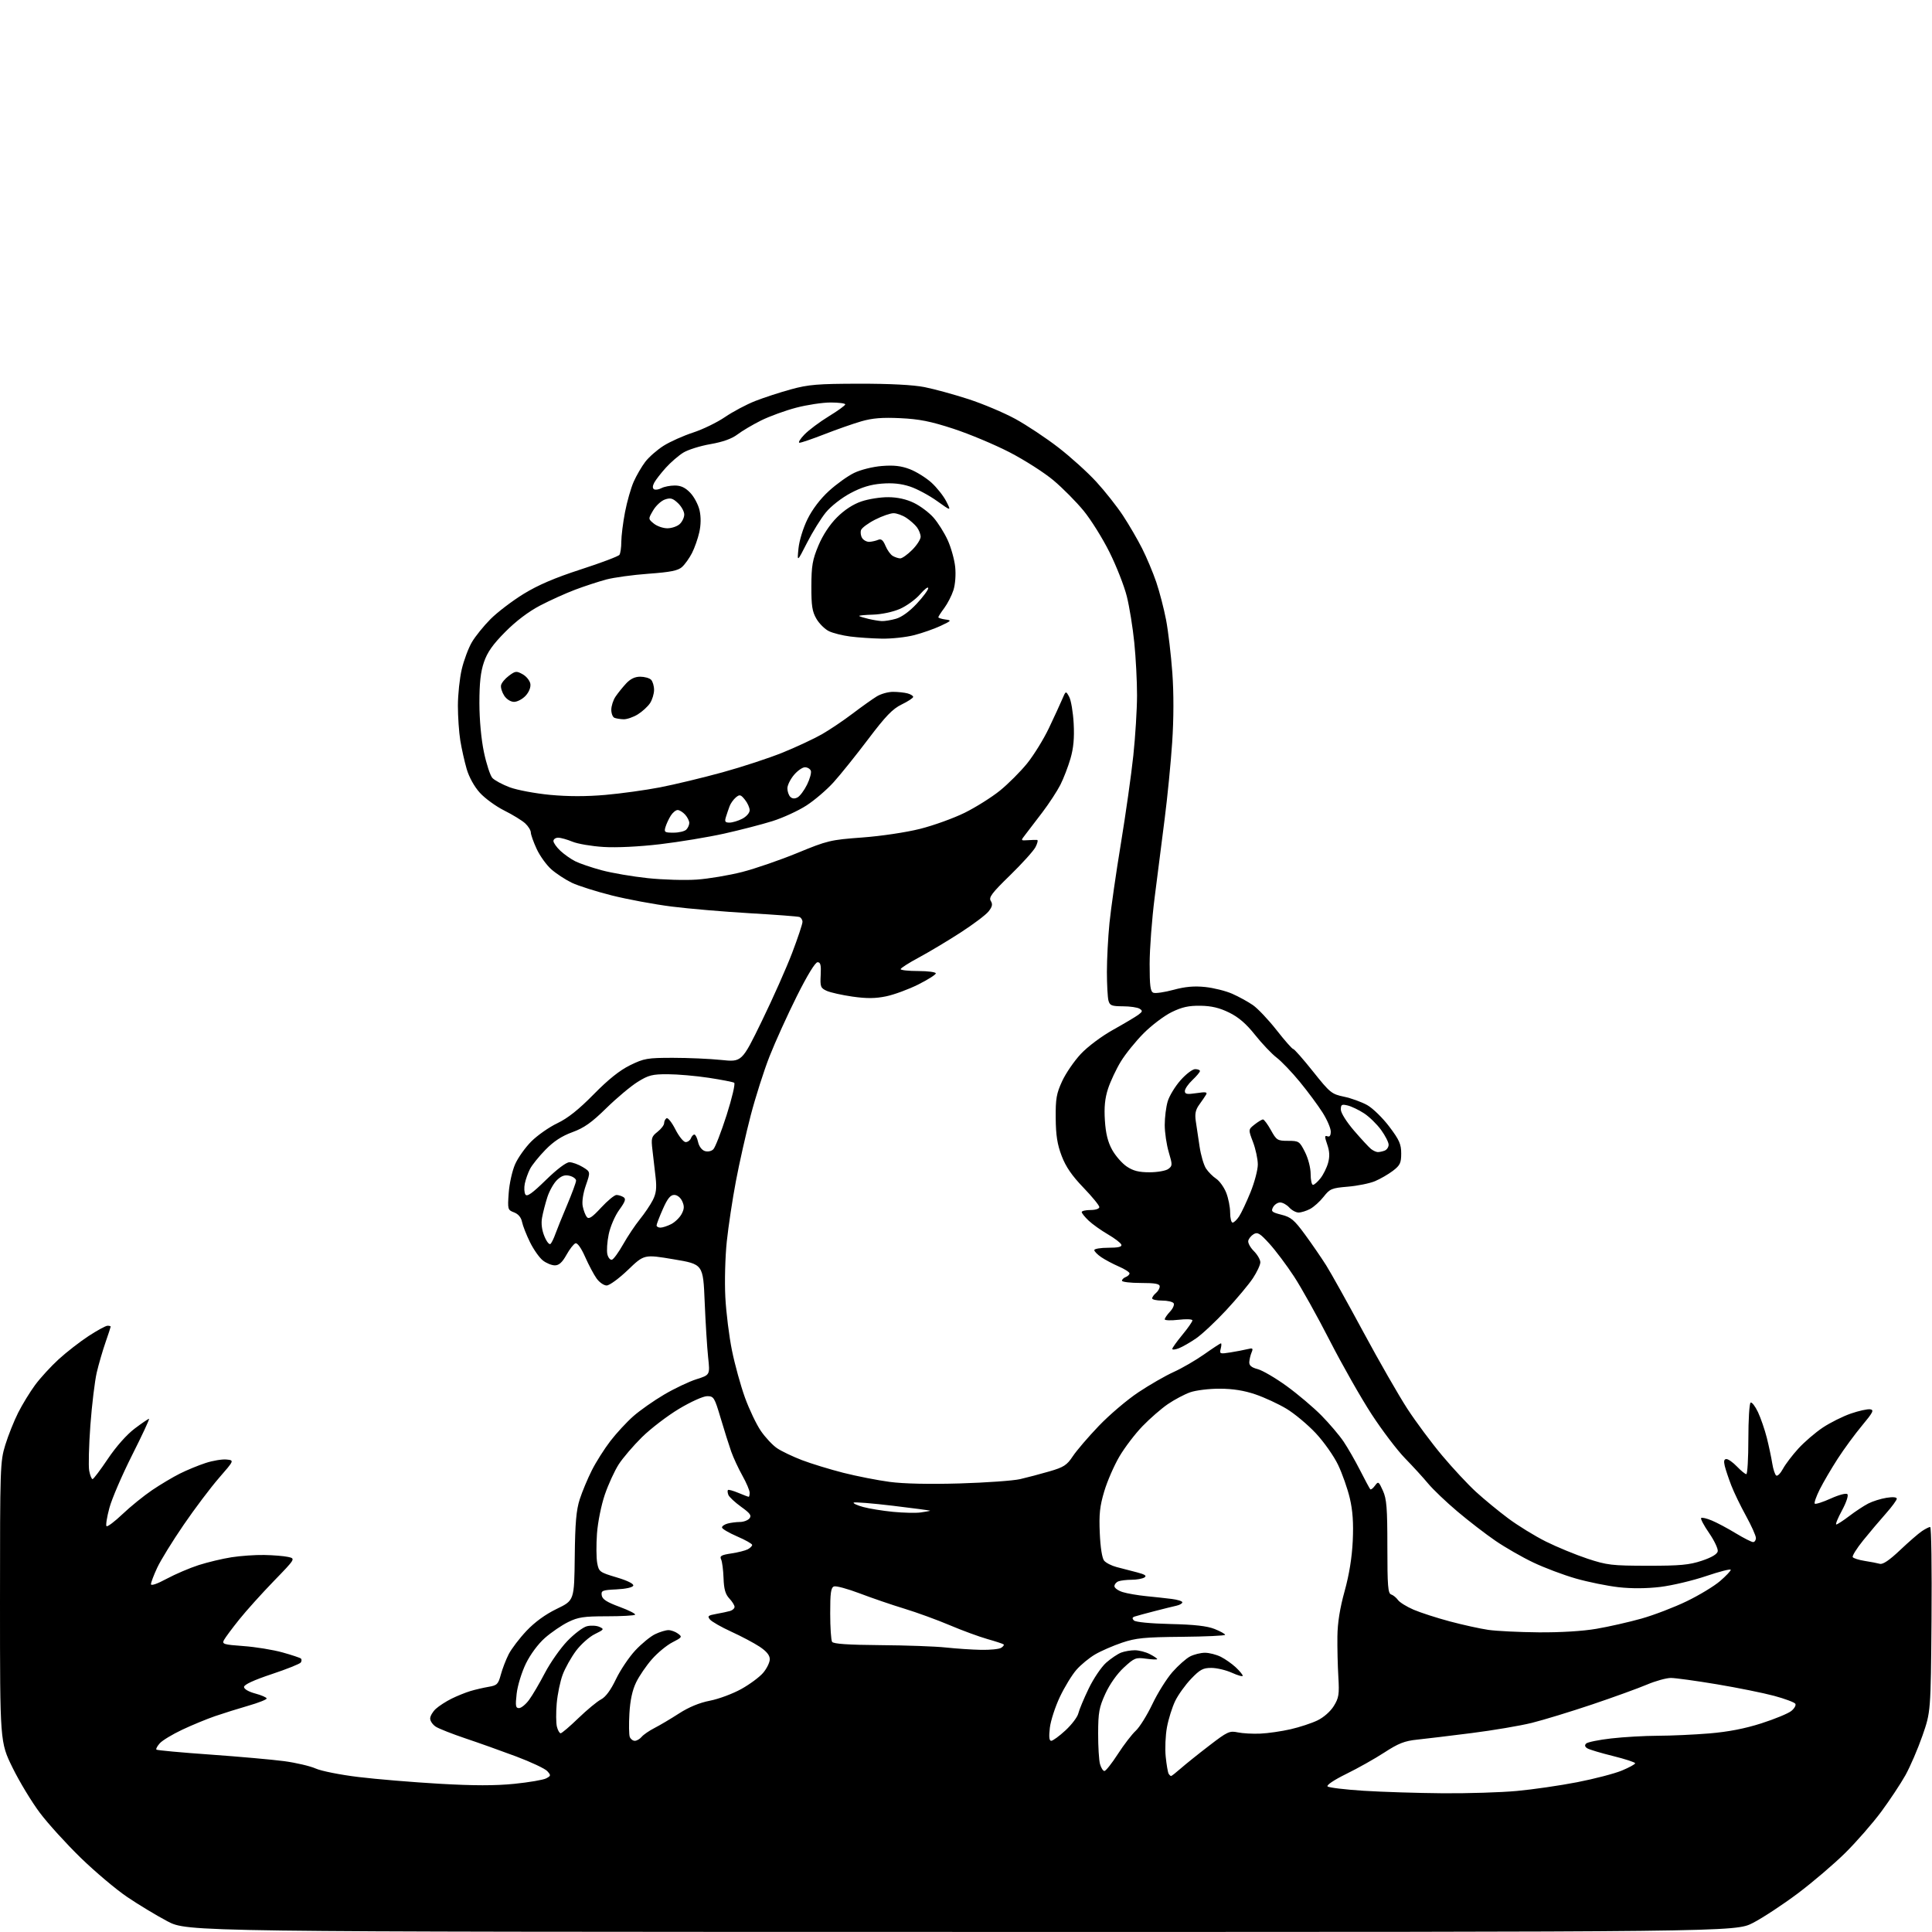 <?xml version="1.0" encoding="UTF-8" standalone="no"?>
<svg 
  version="1.1" 
  xmlns="http://www.w3.org/2000/svg" 
  xmlns:xlink="http://www.w3.org/1999/xlink" 
  xmlns:svg="http://www.w3.org/2000/svg"
  xmlns:rdf="http://www.w3.org/1999/02/22-rdf-syntax-ns#"
  xmlns:cc="http://creativecommons.org/ns#"
  xmlns:dc="http://purl.org/dc/elements/1.1/"
  viewBox="0 0 768 768"
  width="768"
  height="768"
>
<style>svg {background-color: white; }</style>"
<path stroke="none" fill="black" fill-rule="evenodd" d="M382.15,767.97C74.50,767.94 74.50,767.94 66.50,763.71C62.10,761.38 54.90,757.03 50.50,754.04C46.10,751.06 37.84,744.09 32.14,738.56C26.45,733.03 19.13,724.98 15.88,720.67C12.63,716.36 7.73,708.26 4.99,702.68C-0.00,692.51 -0.00,692.51 0.00,636.86C0.00,583.03 0.07,580.99 2.11,574.36C3.28,570.58 5.58,564.82 7.23,561.55C8.88,558.28 11.92,553.32 13.98,550.52C16.05,547.73 20.26,543.13 23.35,540.31C26.44,537.49 31.78,533.34 35.22,531.09C38.67,528.84 42.05,527.00 42.74,527.00C43.43,527.00 44.00,527.15 44.00,527.34C44.00,527.53 43.08,530.34 41.95,533.59C40.82,536.84 39.25,542.24 38.46,545.58C37.68,548.93 36.54,558.33 35.93,566.48C35.33,574.63 35.12,582.81 35.46,584.65C35.81,586.49 36.41,587.98 36.80,587.97C37.18,587.95 39.93,584.31 42.90,579.88C46.16,575.03 50.37,570.28 53.49,567.92C56.35,565.76 58.93,564.00 59.24,564.00C59.54,564.00 56.53,570.48 52.54,578.39C48.55,586.31 44.47,595.76 43.49,599.41C42.50,603.05 41.99,606.32 42.34,606.67C42.70,607.03 45.58,604.86 48.74,601.85C51.91,598.84 57.20,594.56 60.50,592.33C63.80,590.10 68.75,587.15 71.50,585.78C74.25,584.40 78.84,582.51 81.71,581.57C84.57,580.63 88.32,580.01 90.03,580.18C93.15,580.50 93.15,580.50 87.06,587.50C83.71,591.35 77.37,599.76 72.97,606.20C68.56,612.63 63.85,620.28 62.49,623.20C61.13,626.11 60.02,629.05 60.01,629.73C60.00,630.47 62.47,629.63 66.25,627.59C69.69,625.74 75.42,623.29 79.00,622.14C82.58,621.00 88.42,619.60 92.00,619.04C95.58,618.48 101.42,618.06 105.00,618.13C108.58,618.19 112.85,618.54 114.50,618.90C117.50,619.57 117.50,619.57 108.81,628.53C104.03,633.47 97.84,640.34 95.06,643.82C92.28,647.29 89.57,650.94 89.04,651.92C88.17,653.55 88.84,653.76 96.79,654.34C101.58,654.68 108.56,655.82 112.29,656.86C116.03,657.90 119.34,659.01 119.64,659.31C119.95,659.62 119.93,660.31 119.59,660.85C119.25,661.40 114.03,663.49 107.99,665.50C100.88,667.87 97.00,669.67 97.00,670.59C97.00,671.43 98.84,672.50 101.50,673.21C103.97,673.87 106.00,674.76 106.00,675.18C106.00,675.60 102.74,676.89 98.75,678.04C94.76,679.19 88.80,681.06 85.50,682.19C82.20,683.33 76.33,685.75 72.45,687.58C68.57,689.41 64.56,691.83 63.54,692.96C62.52,694.09 61.90,695.23 62.17,695.50C62.44,695.77 72.07,696.66 83.58,697.47C95.09,698.29 108.33,699.47 113.00,700.09C117.67,700.72 123.30,702.04 125.50,703.02C127.70,704.01 135.35,705.53 142.50,706.39C149.65,707.26 164.12,708.46 174.65,709.07C188.37,709.86 196.82,709.86 204.44,709.10C210.29,708.51 216.00,707.53 217.12,706.93C219.02,705.92 219.05,705.71 217.54,704.04C216.64,703.05 211.09,700.44 205.21,698.23C199.32,696.02 190.22,692.78 185.00,691.03C179.78,689.27 174.49,687.19 173.25,686.40C172.01,685.60 171.00,684.14 171.00,683.15C171.00,682.16 172.01,680.42 173.25,679.29C174.49,678.15 177.30,676.34 179.50,675.25C181.70,674.16 185.07,672.80 187.00,672.22C188.93,671.64 192.18,670.89 194.22,670.54C197.58,669.98 198.06,669.50 199.08,665.72C199.70,663.40 201.11,659.74 202.21,657.58C203.32,655.42 206.51,651.23 209.30,648.28C212.60,644.79 216.81,641.73 221.32,639.55C228.27,636.19 228.27,636.19 228.47,618.84C228.62,605.38 229.07,600.27 230.45,596.00C231.42,592.98 233.59,587.80 235.25,584.50C236.91,581.20 240.23,575.96 242.62,572.85C245.00,569.75 249.10,565.31 251.73,562.99C254.35,560.68 259.88,556.79 264.00,554.37C268.12,551.94 273.92,549.19 276.87,548.26C282.25,546.56 282.25,546.56 281.49,539.53C281.08,535.66 280.46,525.76 280.12,517.52C279.50,502.55 279.50,502.55 267.78,500.59C256.06,498.62 256.06,498.62 249.62,504.81C246.06,508.22 242.27,511.00 241.15,511.00C240.04,511.00 238.24,509.74 237.15,508.21C236.05,506.67 234.00,502.80 232.59,499.62C231.05,496.13 229.53,493.99 228.77,494.23C228.07,494.46 226.45,496.53 225.18,498.82C223.50,501.83 222.21,503.00 220.56,503.00C219.30,503.00 217.15,502.12 215.78,501.04C214.41,499.96 212.11,496.70 210.68,493.79C209.25,490.88 207.82,487.25 207.51,485.71C207.15,483.93 206.01,482.57 204.34,481.94C201.82,480.98 201.75,480.74 202.22,474.21C202.48,470.50 203.63,465.36 204.77,462.79C205.91,460.21 208.81,456.13 211.22,453.72C213.64,451.31 218.28,448.06 221.55,446.50C225.72,444.51 230.05,441.07 236.00,435.01C241.85,429.06 246.37,425.45 250.50,423.43C256.03,420.73 257.36,420.50 267.50,420.50C273.55,420.50 282.19,420.88 286.70,421.35C294.90,422.20 294.90,422.20 302.86,405.85C307.24,396.86 312.66,384.66 314.91,378.74C317.16,372.82 319.00,367.30 319.00,366.46C319.00,365.62 318.44,364.75 317.75,364.51C317.06,364.28 308.18,363.61 298.00,363.02C287.82,362.43 273.88,361.24 267.00,360.37C260.12,359.50 249.40,357.51 243.16,355.94C236.93,354.37 229.77,352.10 227.26,350.89C224.75,349.67 221.12,347.29 219.19,345.60C217.26,343.90 214.63,340.26 213.35,337.51C212.07,334.75 211.02,331.79 211.01,330.92C211.00,330.06 209.99,328.42 208.75,327.28C207.51,326.15 203.77,323.85 200.44,322.19C197.11,320.53 192.74,317.34 190.73,315.12C188.53,312.69 186.46,308.93 185.51,305.69C184.65,302.72 183.51,297.64 182.98,294.39C182.45,291.15 182.02,284.90 182.02,280.50C182.03,276.10 182.72,269.58 183.56,266.01C184.40,262.45 186.21,257.61 187.58,255.28C188.95,252.94 192.30,248.80 195.02,246.07C197.75,243.34 203.64,238.86 208.12,236.10C213.89,232.56 220.53,229.71 230.88,226.35C238.92,223.75 245.83,221.14 246.23,220.56C246.64,219.98 246.98,217.63 246.98,215.34C246.99,213.05 247.65,207.76 248.45,203.59C249.25,199.42 250.80,193.99 251.89,191.52C252.98,189.05 255.06,185.48 256.51,183.57C257.97,181.67 261.26,178.79 263.83,177.17C266.40,175.56 271.65,173.21 275.50,171.95C279.35,170.70 285.07,167.92 288.20,165.78C291.34,163.64 296.74,160.77 300.20,159.41C303.67,158.05 310.10,155.95 314.50,154.75C321.39,152.86 325.13,152.56 341.50,152.53C353.74,152.51 362.99,152.99 367.50,153.88C371.35,154.64 379.19,156.79 384.93,158.65C390.67,160.51 399.06,164.05 403.58,166.51C408.10,168.98 415.80,174.09 420.69,177.87C425.59,181.65 432.39,187.80 435.81,191.54C439.24,195.27 443.99,201.30 446.39,204.93C448.78,208.56 452.21,214.45 454.01,218.02C455.81,221.58 458.34,227.60 459.63,231.39C460.92,235.18 462.67,241.93 463.53,246.39C464.38,250.85 465.50,260.31 466.02,267.41C466.61,275.67 466.59,285.66 465.96,295.10C465.42,303.22 464.08,316.87 462.98,325.43C461.89,333.99 460.10,348.06 459.00,356.69C457.90,365.32 457.00,377.26 457.00,383.22C457.00,391.96 457.29,394.18 458.51,394.64C459.33,394.96 462.93,394.43 466.49,393.47C471.14,392.21 474.69,391.89 479.08,392.35C482.44,392.70 487.28,393.91 489.84,395.04C492.40,396.17 496.09,398.19 498.04,399.54C499.98,400.88 504.22,405.36 507.46,409.49C510.69,413.62 513.67,417.00 514.08,417.00C514.49,417.00 518.03,421.02 521.95,425.94C528.71,434.42 529.34,434.93 534.29,435.96C537.15,436.56 541.30,438.07 543.50,439.30C545.70,440.54 549.64,444.38 552.25,447.84C556.24,453.11 557.00,454.82 557.00,458.51C557.00,462.30 556.55,463.24 553.70,465.42C551.88,466.80 548.67,468.66 546.56,469.54C544.46,470.42 539.61,471.40 535.79,471.72C529.37,472.26 528.64,472.56 526.17,475.72C524.70,477.60 522.28,479.78 520.80,480.57C519.31,481.36 517.25,482.00 516.20,482.00C515.16,482.00 513.50,481.10 512.50,480.00C511.50,478.90 509.88,478.00 508.88,478.00C507.88,478.00 506.62,478.85 506.06,479.89C505.17,481.55 505.57,481.91 509.42,482.88C513.17,483.82 514.50,484.94 518.75,490.74C521.48,494.46 525.27,499.98 527.18,503.00C529.08,506.02 535.73,517.95 541.95,529.50C548.17,541.05 556.04,554.77 559.44,560.00C562.85,565.23 569.08,573.61 573.30,578.63C577.51,583.65 583.56,590.14 586.73,593.04C589.90,595.94 595.65,600.68 599.50,603.55C603.35,606.43 610.10,610.58 614.50,612.78C618.90,614.97 626.33,618.03 631.00,619.58C638.84,622.17 640.71,622.39 655.00,622.41C667.86,622.42 671.52,622.08 676.49,620.42C680.41,619.11 682.61,617.81 682.83,616.66C683.01,615.68 681.48,612.44 679.42,609.44C677.35,606.45 675.92,603.75 676.23,603.44C676.53,603.13 678.46,603.58 680.50,604.44C682.55,605.29 686.82,607.57 689.99,609.50C693.17,611.42 696.27,613.00 696.88,613.00C697.50,613.00 698.00,612.27 698.00,611.37C698.00,610.48 696.23,606.54 694.08,602.62C691.92,598.71 689.28,593.25 688.22,590.50C687.16,587.75 685.99,584.26 685.62,582.75C685.15,580.79 685.35,580.00 686.29,580.00C687.03,580.00 688.92,581.35 690.50,583.00C692.08,584.65 693.74,586.00 694.19,586.00C694.63,586.00 695.00,579.73 695.00,572.06C695.00,564.39 695.40,557.87 695.89,557.57C696.38,557.26 697.70,558.97 698.83,561.35C699.95,563.74 701.53,568.35 702.35,571.60C703.16,574.84 704.13,579.41 704.50,581.74C704.87,584.08 705.59,586.25 706.10,586.56C706.60,586.87 707.80,585.66 708.76,583.87C709.72,582.08 712.47,578.46 714.87,575.83C717.28,573.19 721.66,569.43 724.62,567.46C727.58,565.50 732.59,563.00 735.75,561.91C738.91,560.82 742.37,560.06 743.42,560.22C745.06,560.46 744.57,561.43 740.21,566.66C737.38,570.05 733.02,575.99 730.52,579.86C728.02,583.73 724.81,589.21 723.39,592.03C721.98,594.85 721.08,597.41 721.39,597.73C721.71,598.04 724.56,597.13 727.73,595.70C731.02,594.21 733.86,593.46 734.36,593.96C734.86,594.46 733.94,597.23 732.22,600.42C730.55,603.49 729.53,606.00 729.95,606.00C730.37,606.00 732.69,604.49 735.11,602.65C737.52,600.81 740.92,598.57 742.65,597.68C744.37,596.79 747.64,595.76 749.90,595.40C752.45,594.99 754.00,595.13 754.00,595.76C754.00,596.32 752.05,598.97 749.68,601.64C747.30,604.31 743.24,609.12 740.66,612.31C738.07,615.51 736.20,618.51 736.49,618.98C736.77,619.44 738.92,620.12 741.26,620.49C743.59,620.85 746.29,621.37 747.26,621.64C748.45,621.98 751.07,620.21 755.26,616.24C758.69,612.99 762.61,609.58 763.97,608.67C765.33,607.75 766.82,607.00 767.28,607.00C767.74,607.00 767.97,623.54 767.81,643.75C767.50,680.50 767.50,680.50 764.19,690.00C762.37,695.23 759.33,702.27 757.44,705.67C755.54,709.06 751.22,715.58 747.83,720.17C744.43,724.75 738.01,732.11 733.55,736.53C729.09,740.94 720.58,748.21 714.64,752.67C708.69,757.13 700.68,762.40 696.81,764.39C689.79,768.00 689.79,768.00 382.15,767.97zM573.50,712.85C583.40,712.93 596.67,712.52 603.00,711.93C609.33,711.35 620.09,709.79 626.93,708.46C633.76,707.13 641.75,705.05 644.68,703.84C647.60,702.62 650.00,701.32 650.00,700.93C650.00,700.54 646.05,699.25 641.21,698.05C636.38,696.86 631.77,695.48 630.97,694.98C630.00,694.38 629.85,693.75 630.52,693.08C631.07,692.53 635.57,691.61 640.51,691.05C645.46,690.48 653.77,690.01 659.00,689.99C664.23,689.98 673.46,689.56 679.51,689.06C687.02,688.43 693.59,687.16 700.18,685.05C705.48,683.35 710.84,681.14 712.07,680.14C713.31,679.14 714.03,677.85 713.67,677.27C713.31,676.70 709.53,675.28 705.26,674.13C700.99,672.98 690.75,670.91 682.50,669.53C674.25,668.15 666.02,667.02 664.22,667.01C662.42,667.01 658.14,668.19 654.72,669.64C651.30,671.09 641.49,674.65 632.92,677.54C624.35,680.42 613.55,683.72 608.92,684.87C604.29,686.02 593.52,687.84 585.00,688.92C576.48,690.00 566.72,691.18 563.33,691.53C558.34,692.05 555.87,693.02 550.33,696.63C546.57,699.08 539.75,702.92 535.17,705.16C530.38,707.51 527.22,709.62 527.73,710.13C528.21,710.61 534.66,711.39 542.05,711.86C549.45,712.33 563.60,712.77 573.50,712.85zM465.52,706.00C465.75,706.00 467.48,704.64 469.37,702.98C471.26,701.32 476.34,697.24 480.66,693.93C487.89,688.36 488.77,687.95 492.00,688.64C493.93,689.05 497.98,689.28 501.00,689.14C504.02,689.01 509.43,688.23 513.00,687.41C516.58,686.59 521.40,685.01 523.71,683.89C526.18,682.70 528.87,680.33 530.20,678.18C532.21,674.93 532.43,673.56 532.01,666.50C531.75,662.10 531.58,654.90 531.64,650.50C531.70,645.09 532.63,639.27 534.51,632.50C536.34,625.88 537.43,619.12 537.74,612.50C538.07,605.37 537.73,600.52 536.58,595.60C535.69,591.81 533.59,585.83 531.91,582.31C530.23,578.79 526.24,573.14 523.03,569.71C519.83,566.30 514.59,561.93 511.41,560.01C508.22,558.09 502.66,555.52 499.06,554.29C494.57,552.76 490.09,552.04 484.88,552.03C480.68,552.01 475.39,552.66 473.11,553.46C470.84,554.26 466.85,556.38 464.24,558.16C461.63,559.94 457.10,563.89 454.16,566.93C451.22,569.97 447.09,575.39 444.98,578.98C442.87,582.57 440.16,588.79 438.96,592.81C437.19,598.73 436.84,601.91 437.18,609.46C437.43,615.18 438.10,619.41 438.91,620.39C439.64,621.27 441.87,622.41 443.87,622.93C445.86,623.44 449.49,624.38 451.92,625.02C455.17,625.86 455.97,626.41 454.92,627.07C454.14,627.56 451.85,627.98 449.83,627.98C447.81,627.99 445.45,628.27 444.58,628.61C443.71,628.94 443.00,629.81 443.00,630.53C443.00,631.25 444.46,632.30 446.25,632.87C448.04,633.43 452.20,634.15 455.50,634.48C458.80,634.80 463.41,635.31 465.75,635.60C468.09,635.89 470.00,636.49 470.00,636.94C470.00,637.40 468.99,637.99 467.75,638.27C466.51,638.54 462.57,639.52 459.00,640.44C455.43,641.36 451.86,642.33 451.08,642.59C450.06,642.93 449.97,643.37 450.76,644.16C451.41,644.81 457.30,645.38 465.26,645.57C474.83,645.79 479.85,646.36 482.83,647.55C485.12,648.47 487.00,649.51 487.00,649.86C487.00,650.21 479.23,650.57 469.74,650.66C454.94,650.79 451.56,651.13 446.03,652.99C442.48,654.19 437.67,656.28 435.33,657.65C432.99,659.02 429.65,661.77 427.90,663.77C426.15,665.76 423.19,670.60 421.33,674.52C419.47,678.44 417.67,683.97 417.33,686.82C416.91,690.44 417.07,692.00 417.88,692.00C418.52,692.00 421.07,690.14 423.54,687.86C426.01,685.58 428.31,682.54 428.65,681.11C428.99,679.67 430.84,675.23 432.77,671.24C434.69,667.24 437.83,662.60 439.74,660.92C441.66,659.24 444.33,657.45 445.68,656.93C447.03,656.42 449.47,656.00 451.11,656.00C452.76,656.00 455.43,656.69 457.05,657.53C458.67,658.36 460.00,659.26 460.00,659.51C460.00,659.76 458.02,659.69 455.61,659.36C451.50,658.80 450.93,659.02 446.74,662.88C444.05,665.37 441.14,669.48 439.41,673.25C436.92,678.71 436.55,680.71 436.53,689.00C436.51,694.23 436.85,699.74 437.27,701.25C437.69,702.76 438.48,704.00 439.03,704.00C439.57,704.00 441.98,700.96 444.37,697.25C446.77,693.54 449.97,689.38 451.48,688.00C452.99,686.62 455.95,681.87 458.07,677.44C460.18,673.00 463.79,667.25 466.07,664.66C468.36,662.06 471.51,659.27 473.06,658.47C474.62,657.66 477.30,657.00 479.00,657.00C480.70,657.00 483.54,657.73 485.30,658.61C487.06,659.50 489.74,661.39 491.25,662.80C492.76,664.22 494.00,665.72 494.00,666.14C494.00,666.56 492.09,666.03 489.75,664.97C487.41,663.91 483.74,663.03 481.58,663.02C478.24,663.00 477.03,663.65 473.49,667.35C471.20,669.74 468.35,673.71 467.16,676.16C465.97,678.62 464.50,683.30 463.89,686.57C463.28,689.83 463.06,695.13 463.39,698.34C463.72,701.54 464.24,704.58 464.55,705.09C464.86,705.59 465.30,706.00 465.52,706.00zM252.35,692.00C253.12,692.00 254.34,691.29 255.06,690.43C255.78,689.56 258.08,687.98 260.17,686.91C262.27,685.84 266.65,683.24 269.92,681.13C273.81,678.62 278.05,676.86 282.18,676.06C285.66,675.39 291.27,673.30 294.66,671.42C298.05,669.54 301.99,666.62 303.41,664.92C304.83,663.23 306.00,660.82 306.00,659.56C306.00,657.99 304.72,656.42 301.95,654.58C299.72,653.11 294.65,650.42 290.70,648.62C286.74,646.81 282.93,644.63 282.22,643.78C281.12,642.44 281.46,642.14 284.72,641.56C286.80,641.19 289.29,640.66 290.25,640.38C291.21,640.10 292.00,639.36 292.00,638.75C292.00,638.13 291.06,636.63 289.91,635.41C288.35,633.75 287.77,631.70 287.62,627.34C287.51,624.13 287.08,620.77 286.65,619.87C286.01,618.53 286.72,618.12 290.69,617.52C293.34,617.13 296.29,616.38 297.25,615.87C298.21,615.35 299.00,614.57 299.00,614.13C299.00,613.69 296.30,612.16 293.00,610.74C289.70,609.31 287.00,607.72 287.00,607.19C287.00,606.66 288.01,605.96 289.25,605.63C290.49,605.30 292.68,605.02 294.13,605.01C295.57,605.01 297.28,604.37 297.92,603.59C298.86,602.46 298.22,601.57 294.60,598.97C292.13,597.19 289.85,595.06 289.53,594.23C289.21,593.40 289.14,592.53 289.37,592.30C289.60,592.07 291.46,592.58 293.51,593.44C295.57,594.30 297.41,595.00 297.62,595.00C297.83,595.00 298.00,594.27 298.00,593.37C298.00,592.48 296.71,589.44 295.13,586.62C293.55,583.80 291.54,579.48 290.66,577.00C289.79,574.52 287.90,568.56 286.48,563.75C284.02,555.47 283.73,555.00 281.10,555.00C279.54,555.00 274.63,557.21 269.91,560.04C265.28,562.82 258.67,567.88 255.20,571.29C251.74,574.71 247.58,579.57 245.95,582.10C244.32,584.63 241.84,590.03 240.44,594.10C239.01,598.29 237.65,605.02 237.31,609.61C236.99,614.06 237.03,619.34 237.40,621.33C238.05,624.80 238.36,625.02 245.10,627.03C249.41,628.31 251.97,629.58 251.73,630.31C251.50,631.01 248.80,631.62 245.11,631.80C239.44,632.07 238.90,632.29 239.19,634.17C239.42,635.73 241.21,636.88 246.29,638.75C250.02,640.13 252.80,641.54 252.45,641.88C252.11,642.22 247.03,642.50 241.17,642.50C232.06,642.50 229.82,642.84 225.84,644.80C223.27,646.06 219.13,648.90 216.62,651.10C213.91,653.49 210.86,657.60 209.05,661.30C207.38,664.73 205.74,670.07 205.38,673.25C204.83,678.11 204.97,679.00 206.31,679.00C207.18,679.00 208.98,677.54 210.30,675.75C211.63,673.96 214.46,669.14 216.60,665.04C218.75,660.93 222.75,655.23 225.50,652.36C228.25,649.49 231.77,646.83 233.31,646.45C234.86,646.07 237.09,646.18 238.26,646.70C240.25,647.59 240.13,647.78 236.46,649.58C234.29,650.63 230.94,653.62 228.99,656.21C227.05,658.81 224.65,663.08 223.67,665.71C222.68,668.35 221.62,673.49 221.30,677.14C220.99,680.79 221.02,684.96 221.38,686.39C221.74,687.83 222.41,689.00 222.87,689.00C223.33,689.00 226.51,686.29 229.93,682.98C233.36,679.68 237.41,676.32 238.93,675.54C240.75,674.60 242.78,671.84 244.85,667.51C246.58,663.89 250.05,658.73 252.55,656.05C255.06,653.37 258.61,650.46 260.46,649.59C262.30,648.71 264.66,648.00 265.71,648.00C266.76,648.00 268.47,648.62 269.50,649.38C271.28,650.68 271.14,650.89 267.32,652.84C265.08,653.98 261.41,657.00 259.17,659.55C256.93,662.09 254.09,666.24 252.87,668.77C251.37,671.86 250.50,675.89 250.20,681.13C249.95,685.40 250.02,689.60 250.34,690.45C250.67,691.30 251.57,692.00 252.35,692.00zM390.00,655.84C393.57,655.91 397.16,655.55 397.97,655.04C398.78,654.53 399.23,653.91 398.97,653.68C398.71,653.44 395.80,652.48 392.50,651.55C389.20,650.61 382.45,648.13 377.50,646.03C372.55,643.93 364.45,640.98 359.50,639.47C354.55,637.97 346.56,635.23 341.75,633.40C336.93,631.57 332.32,630.32 331.50,630.64C330.30,631.10 330.00,633.26 330.02,641.36C330.02,646.94 330.36,652.02 330.77,652.66C331.28,653.47 337.17,653.87 350.01,653.97C360.18,654.04 371.88,654.46 376.00,654.91C380.12,655.35 386.43,655.77 390.00,655.84zM611.62,648.88C620.29,648.95 629.17,648.41 634.62,647.47C639.50,646.64 647.55,644.81 652.50,643.42C657.45,642.02 665.55,638.92 670.50,636.52C675.45,634.13 681.41,630.52 683.75,628.50C686.09,626.49 688.00,624.47 688.00,624.02C688.00,623.57 683.61,624.69 678.25,626.50C672.89,628.32 664.67,630.26 660.00,630.83C654.56,631.48 648.58,631.52 643.40,630.94C638.94,630.43 631.29,628.88 626.40,627.48C621.50,626.08 613.90,623.21 609.50,621.11C605.10,619.02 598.35,615.14 594.50,612.51C590.65,609.88 583.83,604.63 579.35,600.84C574.87,597.06 569.63,592.06 567.70,589.73C565.77,587.40 561.65,582.90 558.54,579.71C555.43,576.53 549.45,568.65 545.25,562.21C541.05,555.77 533.58,542.62 528.65,533.00C523.73,523.38 517.29,511.83 514.35,507.35C511.41,502.87 507.01,497.02 504.58,494.35C500.82,490.23 499.88,489.67 498.33,490.61C497.32,491.22 496.36,492.41 496.20,493.26C496.03,494.11 497.04,495.95 498.45,497.35C499.85,498.76 501.00,500.75 501.00,501.78C501.00,502.81 499.67,505.66 498.06,508.10C496.44,510.55 491.66,516.26 487.44,520.81C483.22,525.35 477.83,530.40 475.46,532.03C473.09,533.66 469.99,535.43 468.58,535.97C467.16,536.51 466.00,536.62 466.00,536.21C466.00,535.80 467.80,533.29 470.00,530.62C472.20,527.96 474.00,525.38 474.00,524.88C474.00,524.38 471.57,524.27 468.50,524.63C465.48,524.98 463.00,524.90 463.00,524.45C463.00,524.00 463.95,522.62 465.10,521.39C466.26,520.16 466.91,518.66 466.55,518.07C466.18,517.48 464.11,517.00 461.94,517.00C459.77,517.00 458.00,516.61 458.00,516.12C458.00,515.64 458.68,514.68 459.50,514.00C460.33,513.32 461.00,512.14 461.00,511.38C461.00,510.33 459.20,510.00 453.50,510.00C449.38,510.00 446.00,509.60 446.00,509.11C446.00,508.62 446.68,507.95 447.50,507.64C448.32,507.32 449.00,506.67 449.00,506.18C449.00,505.70 447.09,504.47 444.75,503.46C442.41,502.44 439.26,500.77 437.75,499.74C436.24,498.71 435.00,497.44 435.00,496.93C435.00,496.42 437.51,496.00 440.58,496.00C444.54,496.00 446.05,495.64 445.76,494.78C445.53,494.10 443.13,492.26 440.43,490.69C437.72,489.11 434.26,486.65 432.75,485.22C431.24,483.79 430.00,482.26 430.00,481.81C430.00,481.37 431.57,481.00 433.50,481.00C435.51,481.00 437.00,480.50 437.00,479.83C437.00,479.19 434.15,475.70 430.66,472.08C426.11,467.36 423.67,463.81 422.03,459.50C420.29,454.95 419.72,451.32 419.66,444.50C419.59,436.78 419.95,434.69 422.22,429.78C423.67,426.64 427.01,421.77 429.63,418.97C432.35,416.06 437.85,411.94 442.45,409.37C446.88,406.90 451.40,404.21 452.50,403.40C454.21,402.13 454.28,401.79 453.00,400.98C452.17,400.46 449.19,400.02 446.37,400.02C441.89,400.00 441.16,399.71 440.63,397.75C440.30,396.51 440.02,391.39 440.01,386.36C440.01,381.33 440.47,372.55 441.04,366.86C441.61,361.16 443.64,346.99 445.56,335.37C447.47,323.75 449.70,308.00 450.51,300.37C451.32,292.74 451.98,281.97 451.99,276.42C452.00,270.88 451.51,261.45 450.90,255.46C450.30,249.47 448.96,241.18 447.92,237.04C446.88,232.89 443.78,225.00 441.04,219.50C438.30,214.00 433.67,206.59 430.75,203.03C427.83,199.47 422.45,194.04 418.80,190.97C415.14,187.89 407.28,182.87 401.32,179.79C395.37,176.72 385.32,172.51 379.00,170.44C369.94,167.48 365.46,166.59 357.89,166.23C350.70,165.89 346.79,166.21 342.39,167.48C339.15,168.42 332.57,170.72 327.77,172.60C322.97,174.47 318.50,176.00 317.83,176.00C317.16,176.00 318.03,174.53 319.77,172.74C321.50,170.95 325.86,167.69 329.46,165.49C333.05,163.30 336.00,161.16 336.00,160.75C336.00,160.34 333.38,160.00 330.19,160.00C326.99,160.00 320.84,160.93 316.51,162.06C312.18,163.19 305.91,165.48 302.57,167.13C299.23,168.79 294.99,171.30 293.14,172.71C290.90,174.41 287.33,175.69 282.40,176.55C278.33,177.25 273.47,178.78 271.60,179.94C269.73,181.10 266.61,183.79 264.68,185.93C262.75,188.07 260.68,190.74 260.08,191.85C259.38,193.16 259.34,194.09 259.98,194.49C260.52,194.82 261.84,194.62 262.91,194.05C263.99,193.47 266.39,193.00 268.25,193.00C270.67,193.00 272.41,193.82 274.39,195.89C275.92,197.48 277.58,200.63 278.09,202.89C278.68,205.52 278.64,208.65 277.98,211.58C277.42,214.11 276.11,217.82 275.08,219.84C274.05,221.85 272.28,224.34 271.14,225.37C269.52,226.84 266.62,227.42 257.78,228.07C251.58,228.52 244.00,229.56 240.93,230.38C237.87,231.21 232.33,233.02 228.62,234.42C224.91,235.82 218.64,238.65 214.68,240.72C210.11,243.11 205.08,246.91 200.85,251.19C195.91,256.16 193.72,259.27 192.38,263.20C191.05,267.08 190.57,271.46 190.57,279.50C190.58,286.16 191.29,293.85 192.37,299.00C193.35,303.68 194.86,308.28 195.71,309.23C196.57,310.18 199.68,311.86 202.61,312.96C205.55,314.06 212.76,315.41 218.64,315.97C225.76,316.64 233.08,316.65 240.61,315.99C246.81,315.45 256.59,314.10 262.33,312.99C268.07,311.88 279.23,309.20 287.13,307.03C295.03,304.86 305.90,301.29 311.29,299.09C316.67,296.90 323.61,293.65 326.72,291.88C329.82,290.10 335.32,286.41 338.93,283.66C342.54,280.92 346.85,277.86 348.50,276.85C350.15,275.83 353.07,275.01 355.00,275.02C356.93,275.02 359.51,275.30 360.75,275.63C361.99,275.96 363.00,276.59 363.00,277.03C363.00,277.46 360.95,278.81 358.44,280.03C354.82,281.78 352.07,284.63 345.09,293.87C340.25,300.27 334.09,307.94 331.39,310.93C328.70,313.92 323.84,318.08 320.58,320.19C317.32,322.30 311.25,325.09 307.08,326.40C302.91,327.71 294.27,329.94 287.88,331.37C281.48,332.79 270.01,334.69 262.38,335.59C254.04,336.57 245.07,337.01 239.90,336.68C235.16,336.39 229.60,335.44 227.52,334.57C225.45,333.71 222.91,333.00 221.88,333.00C220.85,333.00 220.00,333.59 220.00,334.31C220.00,335.04 221.24,336.78 222.75,338.20C224.26,339.61 226.92,341.49 228.66,342.36C230.39,343.24 235.12,344.85 239.16,345.94C243.20,347.03 251.45,348.44 257.50,349.08C263.55,349.72 272.33,349.98 277.01,349.65C281.69,349.32 289.79,347.96 295.01,346.63C300.23,345.29 310.12,341.88 317.00,339.05C328.92,334.14 330.11,333.85 342.73,332.92C350.22,332.37 360.20,330.88 365.73,329.49C371.10,328.14 379.10,325.25 383.50,323.08C387.90,320.90 394.19,316.94 397.48,314.29C400.76,311.63 405.63,306.76 408.29,303.48C410.94,300.19 414.83,293.90 416.93,289.50C419.02,285.10 421.40,279.94 422.21,278.03C423.69,274.55 423.69,274.55 425.03,277.03C425.76,278.39 426.56,283.14 426.80,287.59C427.11,293.36 426.74,297.37 425.53,301.55C424.59,304.77 422.79,309.46 421.52,311.96C420.25,314.46 417.03,319.39 414.36,322.91C411.69,326.44 408.65,330.42 407.60,331.76C405.70,334.18 405.70,334.18 408.60,333.99C410.20,333.88 411.85,333.84 412.28,333.89C412.70,333.95 412.41,335.24 411.62,336.75C410.83,338.26 406.27,343.31 401.49,347.97C394.24,355.03 392.97,356.72 393.85,358.14C394.67,359.44 394.46,360.42 392.97,362.31C391.91,363.66 386.86,367.46 381.77,370.75C376.67,374.04 369.25,378.48 365.27,380.62C361.29,382.75 358.03,384.84 358.02,385.25C358.01,385.66 361.15,386.00 365.00,386.00C368.85,386.00 372.00,386.42 372.00,386.93C372.00,387.44 368.86,389.43 365.01,391.36C361.17,393.28 355.44,395.39 352.27,396.05C347.98,396.94 344.58,396.97 338.90,396.17C334.72,395.57 330.10,394.54 328.63,393.88C326.20,392.77 325.99,392.23 326.24,387.58C326.44,383.61 326.17,382.50 325.00,382.50C324.07,382.50 320.92,387.67 316.75,396.00C313.04,403.43 308.17,414.17 305.92,419.88C303.67,425.59 300.30,436.17 298.42,443.38C296.54,450.60 293.89,462.35 292.54,469.50C291.18,476.65 289.55,487.45 288.91,493.50C288.27,499.57 288.01,509.49 288.33,515.63C288.65,521.75 289.84,531.32 290.98,536.88C292.11,542.45 294.43,550.85 296.13,555.56C297.84,560.27 300.68,566.23 302.45,568.81C304.22,571.39 307.11,574.48 308.88,575.68C310.64,576.88 315.11,579.01 318.81,580.43C322.51,581.84 329.90,584.10 335.23,585.46C340.56,586.81 348.87,588.44 353.69,589.08C359.26,589.82 369.40,590.04 381.48,589.69C391.94,589.38 402.75,588.61 405.50,587.98C408.25,587.35 413.48,585.97 417.12,584.91C422.85,583.25 424.10,582.44 426.44,578.91C427.92,576.67 432.57,571.24 436.77,566.85C440.96,562.46 448.05,556.43 452.52,553.46C456.99,550.48 463.31,546.85 466.57,545.38C469.83,543.91 475.28,540.75 478.68,538.36C482.08,535.96 485.07,534.00 485.34,534.00C485.60,534.00 485.56,534.97 485.25,536.15C484.72,538.19 484.93,538.27 489.09,537.61C491.52,537.22 494.59,536.63 495.91,536.30C497.99,535.78 498.22,535.97 497.53,537.60C497.09,538.65 496.68,540.36 496.61,541.42C496.53,542.81 497.46,543.59 499.96,544.25C501.86,544.75 507.04,547.78 511.46,550.98C515.88,554.19 522.09,559.44 525.27,562.66C528.44,565.88 532.40,570.54 534.07,573.01C535.74,575.48 538.71,580.65 540.67,584.50C542.63,588.35 544.44,591.72 544.70,592.00C544.95,592.27 545.79,591.64 546.56,590.58C547.89,588.77 548.06,588.88 549.73,592.58C551.22,595.87 551.50,599.45 551.50,614.92C551.50,630.40 551.74,633.41 553.00,633.82C553.83,634.09 555.04,635.08 555.71,636.02C556.37,636.95 559.17,638.69 561.93,639.88C564.69,641.06 571.18,643.16 576.36,644.54C581.54,645.92 588.41,647.43 591.63,647.90C594.86,648.37 603.85,648.81 611.62,648.88zM366.00,601.22C367.93,600.95 369.61,600.65 369.74,600.54C369.87,600.44 363.21,599.55 354.94,598.56C346.67,597.57 339.65,597.01 339.35,597.32C339.05,597.62 340.76,598.40 343.15,599.06C345.54,599.71 350.88,600.58 355.00,600.98C359.12,601.38 364.07,601.49 366.00,601.22zM243.29,500.74C243.95,500.52 245.94,497.77 247.71,494.64C249.47,491.51 252.45,487.05 254.33,484.72C256.21,482.40 258.54,478.95 259.50,477.06C260.83,474.44 261.10,472.32 260.62,468.06C260.28,465.00 259.71,460.13 259.37,457.24C258.79,452.40 258.95,451.83 261.37,449.92C262.82,448.78 264.00,447.24 264.00,446.49C264.00,445.73 264.43,444.85 264.96,444.52C265.49,444.19 267.08,446.19 268.48,448.96C269.89,451.73 271.72,454.00 272.55,454.00C273.38,454.00 274.32,453.32 274.64,452.50C274.95,451.68 275.58,451.00 276.03,451.00C276.47,451.00 277.13,452.33 277.49,453.95C277.87,455.69 278.98,457.18 280.18,457.56C281.37,457.93 282.79,457.64 283.57,456.85C284.31,456.11 286.69,449.98 288.85,443.24C291.00,436.49 292.36,430.72 291.85,430.41C291.35,430.10 286.79,429.21 281.72,428.44C276.65,427.67 269.33,427.03 265.45,427.02C259.28,427.00 257.77,427.39 253.45,430.09C250.73,431.79 245.12,436.49 241.00,440.53C235.16,446.26 232.17,448.37 227.50,450.07C223.31,451.60 220.08,453.71 216.81,457.07C214.23,459.71 211.47,463.14 210.68,464.69C209.89,466.23 208.96,468.85 208.62,470.50C208.28,472.15 208.39,474.10 208.86,474.84C209.51,475.84 211.55,474.39 216.98,469.09C221.39,464.78 225.07,462.00 226.37,462.00C227.54,462.01 229.91,462.87 231.63,463.91C234.75,465.82 234.75,465.82 232.90,471.16C231.78,474.37 231.28,477.70 231.64,479.50C231.96,481.15 232.70,483.08 233.27,483.79C234.07,484.78 235.37,483.93 238.96,480.04C241.53,477.27 244.27,475.01 245.06,475.02C245.85,475.02 247.11,475.42 247.85,475.89C248.92,476.56 248.56,477.63 246.16,480.94C244.45,483.29 242.61,487.58 241.97,490.65C241.34,493.68 241.11,497.28 241.45,498.65C241.79,500.02 242.62,500.96 243.29,500.74zM218.89,494.43C219.35,493.92 220.20,492.15 220.78,490.50C221.37,488.85 223.45,483.69 225.42,479.04C227.39,474.38 229.00,470.00 229.00,469.31C229.00,468.61 227.85,467.75 226.44,467.40C224.57,466.93 223.25,467.36 221.48,469.02C220.15,470.27 218.40,473.36 217.58,475.89C216.77,478.43 215.81,482.11 215.47,484.09C215.06,486.41 215.40,489.03 216.44,491.52C217.37,493.73 218.40,494.96 218.89,494.43zM262.55,488.00C263.40,488.00 265.33,487.36 266.84,486.59C268.34,485.81 270.19,484.01 270.95,482.59C272.02,480.59 272.08,479.46 271.19,477.51C270.51,476.03 269.21,475.00 268.01,475.00C266.50,475.00 265.33,476.45 263.49,480.62C262.12,483.72 261.00,486.64 261.00,487.12C261.00,487.61 261.70,488.00 262.55,488.00zM489.98,486.00C490.51,486.00 491.68,484.89 492.58,483.52C493.47,482.16 495.50,477.84 497.10,473.92C498.69,470.00 500.00,465.04 500.00,462.91C500.00,460.77 499.14,456.77 498.10,454.01C496.19,449.00 496.19,449.00 498.73,447.00C500.13,445.90 501.63,445.00 502.06,445.00C502.49,445.00 503.91,446.91 505.21,449.25C507.43,453.26 507.81,453.50 512.03,453.50C516.32,453.50 516.59,453.68 518.75,457.96C520.04,460.52 521.00,464.25 521.00,466.71C521.00,469.07 521.42,471.00 521.93,471.00C522.44,471.00 523.78,469.82 524.91,468.38C526.04,466.95 527.41,464.19 527.94,462.26C528.63,459.75 528.54,457.68 527.60,454.97C526.51,451.80 526.52,451.26 527.65,451.69C528.55,452.04 529.00,451.42 529.00,449.81C529.00,448.49 527.54,445.10 525.75,442.27C523.96,439.44 519.91,433.97 516.74,430.11C513.58,426.25 509.41,421.89 507.47,420.41C505.54,418.94 501.70,414.89 498.93,411.42C495.38,406.95 492.35,404.34 488.58,402.50C484.73,400.61 481.57,399.87 477.18,399.80C472.52,399.74 469.84,400.33 465.74,402.34C462.80,403.78 457.80,407.55 454.63,410.73C451.47,413.90 447.37,418.98 445.53,422.00C443.69,425.02 441.41,429.88 440.46,432.79C439.22,436.60 438.87,440.13 439.21,445.39C439.54,450.57 440.38,453.96 442.09,457.06C443.42,459.46 446.03,462.45 447.90,463.71C450.44,465.43 452.71,466.00 456.96,466.00C460.07,466.00 463.42,465.41 464.40,464.69C466.09,463.46 466.10,463.07 464.60,458.01C463.72,455.06 463.00,450.18 463.00,447.18C463.00,444.19 463.53,439.97 464.18,437.81C464.82,435.65 467.11,431.88 469.26,429.44C471.41,427.00 474.03,425.00 475.08,425.00C476.14,425.00 477.00,425.34 477.00,425.75C477.00,426.17 475.65,427.78 474.00,429.34C472.35,430.90 471.00,432.86 471.00,433.70C471.00,434.95 471.84,435.10 475.61,434.54C479.29,433.98 480.06,434.11 479.42,435.17C478.98,435.90 477.76,437.69 476.70,439.15C475.26,441.13 474.91,442.78 475.34,445.65C475.65,447.77 476.33,452.32 476.85,455.76C477.36,459.20 478.51,463.14 479.41,464.50C480.30,465.86 482.11,467.68 483.43,468.55C484.75,469.41 486.54,471.90 487.42,474.08C488.29,476.26 489.00,479.83 489.00,482.02C489.00,484.21 489.44,486.00 489.98,486.00zM547.67,457.97C548.31,457.99 549.55,457.73 550.42,457.39C551.29,457.06 552.00,456.00 552.00,455.04C552.00,454.08 550.65,451.44 549.01,449.17C547.36,446.90 544.32,443.93 542.26,442.58C540.19,441.23 537.26,439.82 535.75,439.45C533.36,438.87 533.00,439.08 533.00,441.06C533.00,442.37 535.23,445.93 538.23,449.42C541.11,452.77 544.15,456.05 544.98,456.72C545.82,457.39 547.03,457.95 547.67,457.97zM267.73,331.00C269.86,331.00 272.14,330.46 272.80,329.80C273.46,329.14 274.00,327.94 274.00,327.13C274.00,326.32 273.26,324.83 272.35,323.83C271.43,322.82 270.10,322.00 269.37,322.00C268.64,322.00 267.41,323.01 266.63,324.25C265.85,325.49 264.91,327.51 264.54,328.75C263.92,330.81 264.19,331.00 267.73,331.00zM289.98,327.00C291.15,327.00 293.43,326.31 295.05,325.47C296.72,324.61 298.00,323.14 298.00,322.09C298.00,321.06 297.15,319.17 296.11,317.89C294.45,315.83 294.03,315.73 292.51,316.99C291.57,317.78 290.45,319.34 290.03,320.46C289.61,321.58 288.95,323.51 288.57,324.75C287.99,326.60 288.25,327.00 289.98,327.00zM317.03,316.98C317.99,316.47 319.68,314.20 320.81,311.92C321.93,309.65 322.61,307.16 322.32,306.39C322.03,305.63 320.97,305.00 319.98,305.00C318.99,305.00 317.01,306.38 315.59,308.08C314.17,309.77 313.00,312.15 313.00,313.38C313.00,314.60 313.52,316.12 314.15,316.75C314.91,317.51 315.90,317.59 317.03,316.98zM247.88,285.92C246.57,285.88 244.94,285.62 244.25,285.34C243.56,285.06 243.00,283.62 243.00,282.14C243.00,280.66 243.74,278.33 244.65,276.97C245.56,275.61 247.45,273.26 248.84,271.75C250.56,269.88 252.37,269.00 254.49,269.00C256.20,269.00 258.14,269.54 258.80,270.20C259.46,270.86 260.00,272.68 260.00,274.24C260.00,275.79 259.28,278.17 258.40,279.52C257.51,280.86 255.32,282.87 253.53,283.98C251.73,285.09 249.19,285.96 247.88,285.92zM204.35,279.00C203.01,279.00 201.38,277.98 200.44,276.55C199.56,275.20 198.98,273.34 199.17,272.41C199.35,271.47 200.76,269.77 202.30,268.63C204.88,266.70 205.30,266.66 207.80,268.05C209.28,268.89 210.65,270.61 210.83,271.88C211.03,273.27 210.26,275.16 208.91,276.60C207.67,277.92 205.62,279.00 204.35,279.00zM350.54,253.87C346.67,253.80 341.01,253.42 337.96,253.02C334.91,252.63 331.11,251.68 329.51,250.90C327.91,250.13 325.68,247.93 324.55,246.00C322.86,243.12 322.51,240.81 322.53,233.00C322.56,224.92 322.97,222.51 325.33,216.88C327.09,212.69 329.80,208.57 332.71,205.66C335.67,202.70 339.13,200.44 342.41,199.33C345.21,198.37 350.02,197.61 353.10,197.64C356.78,197.66 360.28,198.44 363.31,199.91C365.84,201.13 369.35,203.77 371.10,205.77C372.86,207.77 375.39,211.79 376.72,214.70C378.05,217.61 379.39,222.41 379.70,225.35C380.02,228.48 379.73,232.33 379.00,234.61C378.31,236.75 376.68,239.93 375.38,241.68C374.07,243.43 373.00,245.09 373.00,245.37C373.00,245.64 374.24,246.04 375.75,246.25C378.38,246.61 378.29,246.72 373.94,248.78C371.43,249.96 366.72,251.62 363.48,252.46C360.23,253.31 354.41,253.94 350.54,253.87zM350.50,246.89C351.60,246.95 354.13,246.54 356.12,245.98C358.37,245.36 361.51,243.09 364.37,240.03C366.92,237.31 368.99,234.50 368.99,233.79C368.98,233.08 367.51,234.18 365.74,236.24C363.96,238.29 360.33,240.92 357.68,242.07C354.90,243.27 350.38,244.23 347.02,244.33C343.80,244.42 341.34,244.66 341.54,244.87C341.74,245.07 343.38,245.58 345.20,246.01C347.01,246.44 349.40,246.84 350.50,246.89zM320.82,215.74C316.86,223.50 316.86,223.50 317.41,218.01C317.73,214.88 319.27,209.85 321.01,206.34C322.91,202.47 326.09,198.29 329.49,195.19C332.48,192.45 337.00,189.21 339.53,187.99C342.13,186.73 346.93,185.53 350.56,185.24C355.31,184.86 358.21,185.19 361.65,186.50C364.21,187.48 368.07,189.88 370.23,191.82C372.38,193.77 375.05,197.13 376.15,199.29C378.15,203.22 378.15,203.22 372.48,199.16C369.36,196.93 364.54,194.34 361.77,193.42C358.27,192.26 354.81,191.90 350.49,192.25C346.03,192.61 342.48,193.69 338.04,196.06C334.53,197.93 330.30,201.24 328.30,203.68C326.36,206.05 322.99,211.48 320.82,215.74zM357.85,221.97C358.59,221.99 360.73,220.47 362.60,218.60C364.47,216.73 365.99,214.37 365.97,213.35C365.95,212.33 365.28,210.64 364.48,209.58C363.68,208.52 361.79,206.84 360.27,205.84C358.74,204.83 356.47,204.01 355.22,204.01C353.96,204.00 350.68,205.14 347.92,206.54C345.16,207.94 342.63,209.80 342.29,210.68C341.96,211.55 342.15,213.00 342.72,213.89C343.29,214.77 344.60,215.45 345.63,215.39C346.66,215.32 348.22,214.96 349.11,214.58C350.28,214.08 351.06,214.73 351.99,216.97C352.69,218.66 353.99,220.47 354.88,220.99C355.77,221.51 357.11,221.95 357.85,221.97zM265.28,210.00C266.97,210.00 269.17,209.26 270.17,208.35C271.18,207.43 272.00,205.71 272.00,204.52C272.00,203.33 270.87,201.29 269.49,199.99C267.41,198.03 266.51,197.79 264.29,198.57C262.81,199.09 260.71,201.04 259.63,202.90C257.64,206.29 257.64,206.29 259.93,208.15C261.19,209.17 263.60,210.00 265.28,210.00z" />

</svg>